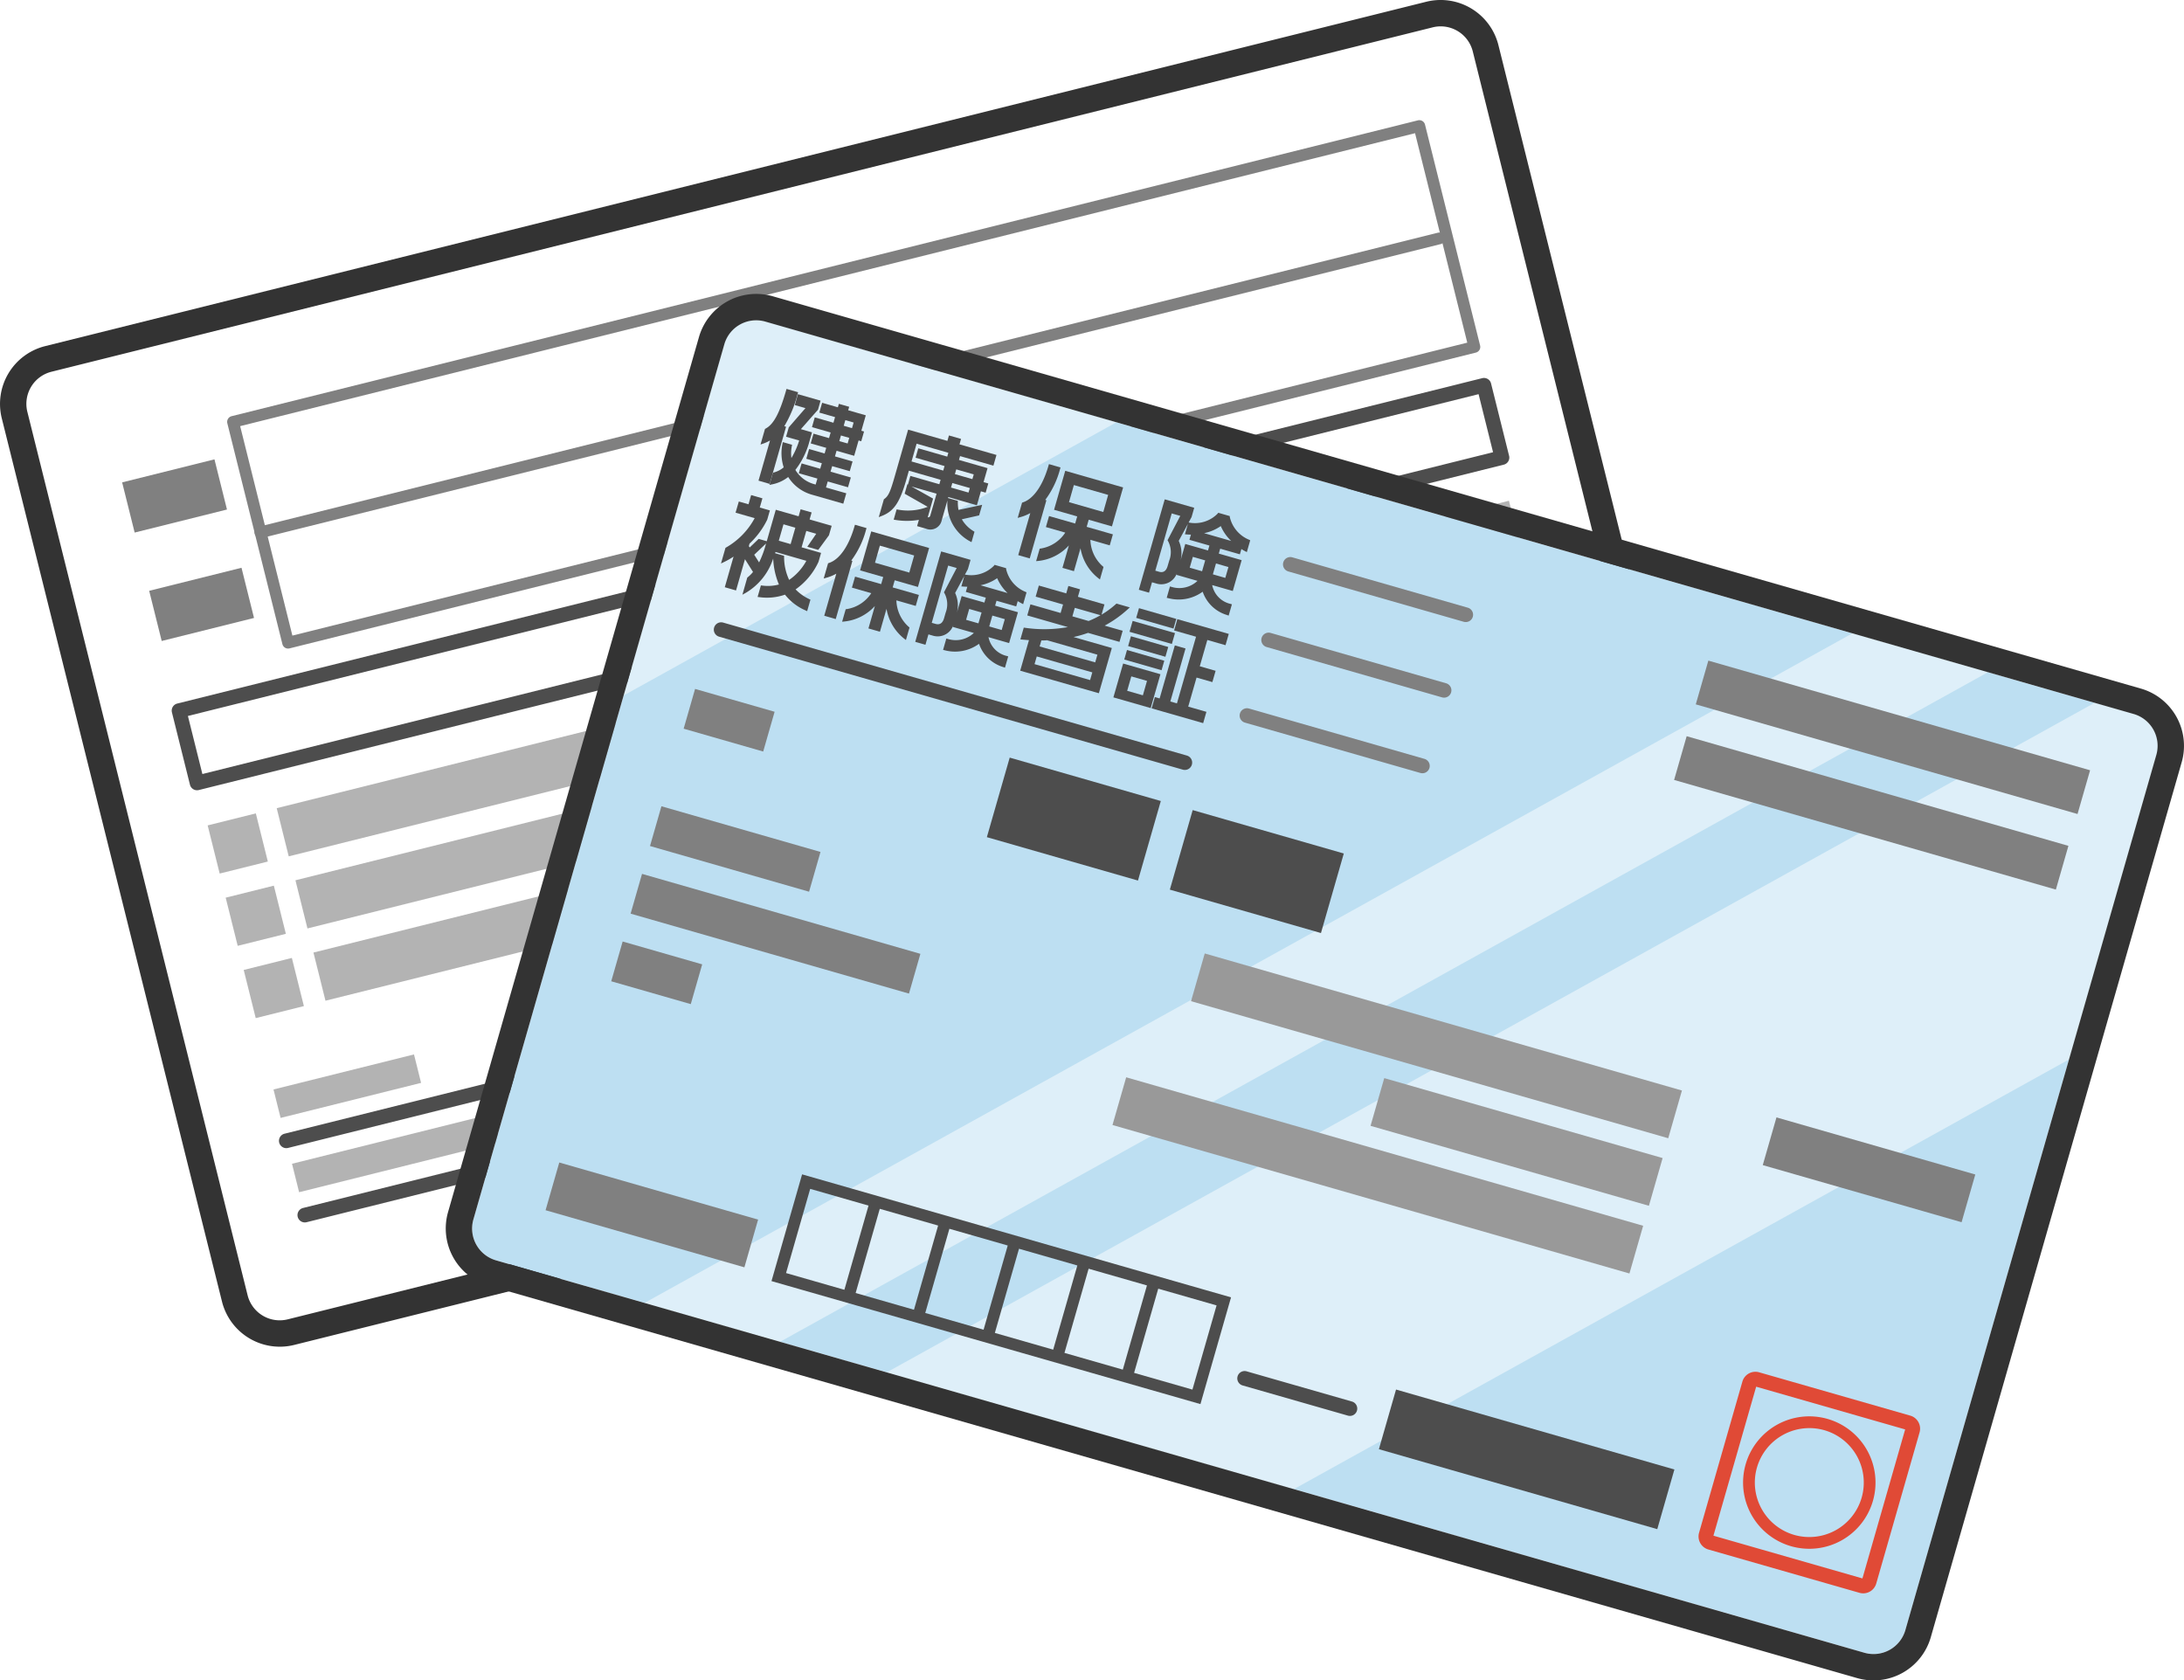 <svg height="206.985" viewBox="0 0 269.024 206.985" width="269.024" xmlns="http://www.w3.org/2000/svg"><path d="m2619.031 2730.457-170.133 42.42a4.077 4.077 0 0 1 -4.943-2.971l-27.128-108.806a4.077 4.077 0 0 1 2.971-4.943l170.133-42.42a4.077 4.077 0 0 1 4.943 2.971l27.126 108.806a4.077 4.077 0 0 1 -2.969 4.943z" fill="#fff" transform="translate(-2413.453 -2610.365)"/><path d="m2694.425 2899.21-160.737 40.076a.9.9 0 0 1 -1.095-.659l-2.219-8.9a.9.9 0 0 1 .658-1.095l160.737-40.076a.9.9 0 0 1 1.095.658l2.22 8.9a.9.9 0 0 1 -.659 1.096zm-160.3 38.105 158.984-39.64-1.783-7.15-158.984 39.639z" fill="#4d4d4d" transform="translate(-2509.195 -2841.974)"/><path d="m0 0h11.724v6.372h-11.724z" fill="#808080" transform="matrix(.97 -.242 .242 .97 15.045 59.417)"/><path d="m0 0h11.724v6.372h-11.724z" fill="#808080" transform="matrix(.97 -.242 .242 .97 18.376 72.772)"/><path d="m2727.527 2715.609-146.127 36.432a.722.722 0 0 1 -.876-.526l-6.783-27.2a.722.722 0 0 1 .526-.876l146.128-36.439a.722.722 0 0 1 .876.526l6.783 27.2a.722.722 0 0 1 -.527.883zm-145.773 34.856 144.722-36.083-6.433-25.8-144.722 36.083z" fill="#808080" transform="translate(-2545.738 -2672.176)"/><path d="m2741.378 2776.177-145.228 36.209a.722.722 0 1 1 -.35-1.4l145.228-36.209a.723.723 0 0 1 .35 1.4z" fill="#808080" transform="translate(-2563.877 -2746.121)"/><path d="m0 0h61.166v6.116h-61.166z" fill="#b3b3b3" transform="matrix(.97 -.242 .242 .97 38.612 117.33)"/><path d="m0 0h6.116v6.116h-6.116z" fill="#b3b3b3" transform="matrix(.97 -.242 .242 .97 30.02 119.473)"/><path d="m0 0h117.235v6.116h-117.235z" fill="#b3b3b3" transform="matrix(.97 -.242 .242 .97 36.392 108.428)"/><path d="m0 0h6.116v6.116h-6.116z" fill="#b3b3b3" transform="matrix(.97 -.242 .242 .97 27.8 110.57)"/><path d="m0 0h156.482v6.116h-156.482z" fill="#b3b3b3" transform="matrix(.97 -.242 .242 .97 34.085 99.547)"/><path d="m0 0h6.116v6.116h-6.116z" fill="#b3b3b3" transform="matrix(.97 -.242 .242 .97 25.58 101.668)"/><path d="m0 0h61.166v9.684h-61.166z" fill="#4d4d4d" transform="matrix(.97 -.242 .242 .97 132.889 100.133)"/><path d="m0 0h25.485v3.612h-25.485z" fill="#b3b3b3" transform="matrix(.97 -.242 .242 .97 35.97 143.346)"/><path d="m0 0h25.485v3.612h-25.485z" fill="#b3b3b3" transform="matrix(.97 -.242 .242 .97 120.768 122.204)"/><path d="m0 0h17.841v3.612h-17.841z" fill="#b3b3b3" transform="matrix(.97 -.242 .242 .97 33.69 134.195)"/><path d="m2706.479 3417.857-76.66 19.113a.9.9 0 1 1 -.436-1.753l76.66-19.114a.9.9 0 1 1 .436 1.753z" fill="#4d4d4d" transform="translate(-2592.053 -3286.425)"/><path d="m2692 3359.768-76.66 19.113a.9.9 0 1 1 -.436-1.753l76.66-19.114a.9.9 0 0 1 .437 1.753z" fill="#4d4d4d" transform="translate(-2579.854 -3237.485)"/><path d="m3244.8 3283.637-76.66 19.113a.9.9 0 1 1 -.436-1.753l76.66-19.114a.9.9 0 1 1 .436 1.753z" fill="#4d4d4d" transform="translate(-3045.578 -3173.347)"/><path d="m2589.924 2613.75-170.133 42.42a4.08 4.08 0 0 0 -2.971 4.943l27.128 108.806a4.079 4.079 0 0 0 4.943 2.971l170.133-42.42a4.08 4.08 0 0 0 2.971-4.943l-27.128-108.806a4.08 4.08 0 0 0 -4.943-2.971z" fill="none" transform="translate(-2413.448 -2610.376)"/><path d="m2571.754 2593.2-170.133 42.42a7.338 7.338 0 0 0 -5.338 8.884l27.128 108.806a7.339 7.339 0 0 0 8.884 5.338l170.133-42.42a7.338 7.338 0 0 0 5.338-8.884l-27.128-108.806a7.338 7.338 0 0 0 -8.884-5.338zm32.857 114.931a4.077 4.077 0 0 1 -2.971 4.943l-170.133 42.42a4.077 4.077 0 0 1 -4.943-2.971l-27.128-108.806a4.077 4.077 0 0 1 2.971-4.943l170.133-42.42a4.077 4.077 0 0 1 4.943 2.971z" fill="#333" transform="translate(-2396.065 -2592.985)"/><path d="m2936.766 3007.565-168.55-48.331a4.078 4.078 0 0 1 -2.8-5.044l30.91-107.793a4.079 4.079 0 0 1 5.044-2.8l168.55 48.332a4.079 4.079 0 0 1 2.8 5.044l-30.91 107.793a4.079 4.079 0 0 1 -5.044 2.799z" fill="#bddff2" transform="translate(-2707.105 -2803.989)"/><g fill="#fff" opacity=".5" transform="translate(76.826 39.453)"><path d="m3235.135 3186.488 10.759-37.52a4.078 4.078 0 0 0 -2.8-5.043l-4.8-1.375-148.791 82.475 50.154 14.381 95.469-52.92z" transform="translate(-3057.105 -3095.436)"/><path d="m2944.479 2856.01-43.245-12.4a4.078 4.078 0 0 0 -5.044 2.8l-12.4 43.247 60.69-33.641z" transform="translate(-2883.79 -2843.451)"/><path d="m2900.05 3170.7 16.694 4.789 148.791-82.477-16.7-4.787z" transform="translate(-2897.489 -3049.665)"/></g><g fill="none"><path d="m3144.093 3043.37-1.133 2.092a3.6 3.6 0 0 1 .167 2.607l.638-2.224 2.8.8.173-.606-2.461-.706.183-.638c-.161 0-.325-.008-.492-.022l-.247-.021z" transform="translate(-3025.309 -2972.426)"/><path d="m3126.181 3038.522 1.571-3-1.049-.3-2.023 7.052.462.132c.524.151.88-.085 1.055-.7l.2-.682a2.878 2.878 0 0 0 -.149-2.4z" transform="translate(-3009.909 -2965.559)"/><path d="m3111.458 2974.912-.343 1.2-.312 1.087-.022.009c.129.03.277.016.354-.252l.758-2.643-3.1-.89 2.67 1.493z" transform="translate(-2996.522 -2913.494)"/><path d="m0 0h1.392v1.581h-1.392z" transform="matrix(.276 -.961 .961 .276 119.005 76.349)"/><path d="m0 0h1.392v1.594h-1.392z" transform="matrix(.276 -.961 .961 .276 121.854 77.163)"/><path d="m3164.847 3045.11a5.568 5.568 0 0 1 -2.057.874l3.338.958a5.584 5.584 0 0 1 -1.282-1.83z" transform="translate(-3042.016 -2973.892)"/><path d="m0 0h.72v1.063h-.72z" transform="matrix(.276 -.961 .961 .276 103.933 52.449)"/><path d="m0 0h2.19v4.395h-2.19z" transform="matrix(.276 -.961 .961 .276 107.781 69.316)"/><path d="m3112.939 2942.683-3.569-1.024.332-1.159 3.57 1.024.135-.472-3.908-1.122-.628 2.191 3.908 1.12z" transform="translate(-2996.589 -2885.279)"/><path d="m0 0h.606v2.241h-.606z" transform="matrix(.276 -.961 .961 .276 117.621 58.4)"/><path d="m0 0h.581v2.241h-.581z" transform="matrix(.276 -.961 .961 .276 117.147 60.061)"/><path d="m0 0h.986v7.12h-.986z" transform="matrix(.276 -.961 .961 .276 127.431 81.808)"/><path d="m0 0h.72v1.063h-.72z" transform="matrix(.276 -.961 .961 .276 103.387 54.33)"/><path d="m3339.757 3004.37a5.577 5.577 0 0 1 -2.057.874l3.339.958a5.583 5.583 0 0 1 -1.282-1.831z" transform="translate(-3189.375 -2939.569)"/><path d="m3301.107 3000.957.2-.682a2.879 2.879 0 0 0 -.15-2.4l-.062-.1 1.57-3-1.049-.3-2.023 7.052.462.132c.524.151.881-.085 1.055-.7z" transform="translate(-3157.267 -2931.228)"/><path d="m0 0h1.392v1.594h-1.392z" transform="matrix(.276 -.961 .961 .276 149.406 70.743)"/><path d="m0 0h1.392v1.583h-1.392z" transform="matrix(.276 -.961 .961 .276 146.557 69.93)"/><path d="m3234.61 3069.336 2 .575a11.664 11.664 0 0 0 1.465-.712l-3.167-.909z" transform="translate(-3102.523 -2993.42)"/><path d="m0 0h2.19v4.395h-2.19z" transform="matrix(.276 -.961 .961 .276 131.677 61.851)"/><path d="m0 0h1.848v2.013h-1.848z" transform="matrix(.276 -.961 .961 .276 138.843 85.091)"/><path d="m3209.307 3093.65h-.065l-.213.744 6.844 1.962.272-.948-6.2-1.778c-.209.016-.417.019-.638.02z" transform="translate(-3080.972 -3014.768)"/><path d="m3318.675 3005.095 2.8.8.173-.606-2.46-.706.183-.638c-.161 0-.326-.008-.491-.022l-.247-.021.369-1.285-1.133 2.092a3.608 3.608 0 0 1 .169 2.607l.638-2.224z" transform="translate(-3172.668 -2938.095)"/><path d="m0 0h10.788v7.474h-10.788z" transform="matrix(.276 -.961 .961 .276 113.969 161.725)"/><path d="m0 0h10.788v7.474h-10.788z" transform="matrix(.276 -.961 .961 .276 139.693 169.104)"/><path d="m0 0h10.788v7.474h-10.788z" transform="matrix(.276 -.961 .961 .276 131.117 166.645)"/><path d="m0 0h10.788v7.474h-10.788z" transform="matrix(.276 -.961 .961 .276 96.82 156.808)"/><path d="m0 0h10.788v7.474h-10.788z" transform="matrix(.276 -.961 .961 .276 122.544 164.187)"/><path d="m2969.923 2891.932-168.55-48.332a4.079 4.079 0 0 0 -5.044 2.8l-30.91 107.793a4.077 4.077 0 0 0 2.8 5.044l168.55 48.331a4.078 4.078 0 0 0 5.044-2.8l30.91-107.793a4.079 4.079 0 0 0 -2.8-5.043zm-52.389-6.575 47.037 13.488-1.545 5.39-47.037-13.488zm-2.668 9.309 47.037 13.488-1.545 5.39-47.037-13.489zm-38.939 47.994 1.686-5.88 34.3 9.836-1.686 5.88zm33.6 12.285-1.686 5.88-63.7-18.264 1.686-5.88zm-55.707-27.64 1.686-5.88 58.8 16.859-1.686 5.88zm12.479-54.665 21.608 6.2a.9.9 0 1 1 -.5 1.736l-21.608-6.2a.9.9 0 1 1 .5-1.736zm-2.67 9.311 21.608 6.2a.9.9 0 0 1 -.5 1.736l-21.608-6.2a.9.9 0 1 1 .5-1.736zm-2.67 9.311 21.609 6.2a.9.9 0 0 1 -.5 1.736l-21.608-6.2a.9.9 0 0 1 .5-1.736zm-6.94 12.505 18.619 5.338-2.81 9.8-18.619-5.338zm-58.326-21.355a.9.9 0 1 1 .5-1.736l57.113 16.377a.9.9 0 1 1 -.5 1.736zm54.407 20.232-2.81 9.8-18.619-5.338 2.81-9.8zm-65.312 13.881 1.405-4.9 34.3 9.835-1.405 4.9zm8.816 6.239-1.405 4.9-9.8-2.81 1.405-4.9zm14.575-13.849-1.4 4.9-19.6-5.62 1.405-4.9zm-16.859-15.172 1.405-4.9 9.8 2.81-1.405 4.9zm60.523-11.781-.384 1.342-5.217-1.5.384-1.342zm-4.779-1.868.343-1.2 4.595 1.317-.344 1.2zm-1.47 5.129.336-1.172 4.595 1.317-.336 1.172zm4.452 1.814-1.2 4.168-4.595-1.317 1.2-4.168zm-3.978-3.472.347-1.208 4.595 1.317-.347 1.208zm12-.1-2.241-.643-.929 3.239 1.95.559-.4 1.391-1.95-.559-1.027 3.579 2.241.643-.4 1.391-6.35-1.821.4-1.391.584.167 1.873-6.529 1.318.378-1.873 6.529.814.233 2.353-8.21-2.7-.775.4-1.391 6.337 1.818-.4 1.391zm-7.482-17.968 3.632 1.041-.328 1.144-.364.673.134.018a3.929 3.929 0 0 0 3.434-1.107l.083-.114 1.416.406.013.139a4 4 0 0 0 2.349 2.769l.161.073-.417 1.459-.222-.118c-.167-.088-.313-.173-.449-.257l-.186.647-2.424-.695-.173.606 2.815.807-1.09 3.8-2.539-.728a2.966 2.966 0 0 0 2.229 2.311l.2.057-.4 1.391-.2-.072a4.512 4.512 0 0 1 -2.995-2.87 5 5 0 0 1 -4.22.8l-.21-.049.4-1.4.2.057a3.257 3.257 0 0 0 3.191-.744l-2.594-.743.118-.413a2.034 2.034 0 0 1 -2.576 1.489l-.546-.157-.367 1.279-1.257-.361 3.193-11.136zm-6.042 12.907.083-.076 1.641.471-.269.246a13.886 13.886 0 0 1 -2.827 2l2.219.636-.392 1.366-3.873-1.111a14.381 14.381 0 0 1 -1.786.514l4.716 1.353-1.6 5.57-9.687-2.777 1.079-3.765c-.241-.016-.531-.037-.813-.065l-.244-.024.417-1.454.175.024a16.285 16.285 0 0 0 5.257-.088l-5-1.435.392-1.366 3.716 1.065.3-1.046-3.374-.967.392-1.367 3.374.967.262-.914 1.439.413-.261.914 3.265.936-.362 1.265a11.073 11.073 0 0 0 1.758-1.292zm-9.369-6.84.134-.017a4.446 4.446 0 0 0 3.015-1.959l-2.385-.684.389-1.355 3.217.922.25-.876-2.851-.817 1.376-4.8 7.129 2.045-1.377 4.8-2.862-.821-.25.876 3.229.926-.389 1.355-2.383-.684a4.514 4.514 0 0 0 1.517 3.259l.1.085-.442 1.541-.238-.187a5.966 5.966 0 0 1 -2.153-3.659l-.81 2.824-1.416-.406.794-2.768a5.9 5.9 0 0 1 -3.736 1.907l-.3.03.441-1.539zm-2.175-5.664.1-.033c1.3-.425 2.451-2.07 3.152-4.511l.057-.2 1.427.409-.057.2a11.065 11.065 0 0 1 -1.823 3.8l.142.041-2.054 7.166-1.416-.406 1.484-5.178a5.274 5.274 0 0 1 -1.2.493l-.35.1.539-1.879zm-6.89 8.884a3.932 3.932 0 0 0 3.434-1.107l.083-.113 1.416.406.013.138a4 4 0 0 0 2.349 2.769l.161.073-.417 1.458-.222-.118c-.167-.088-.313-.174-.449-.257l-.186.647-2.424-.695-.173.606 2.813.806-1.09 3.8-2.539-.728a2.966 2.966 0 0 0 2.229 2.311l.2.057-.4 1.391-.2-.073a4.511 4.511 0 0 1 -2.995-2.87 5.009 5.009 0 0 1 -4.22.8l-.209-.049.4-1.4.2.057a3.258 3.258 0 0 0 3.191-.744l-2.594-.743.118-.413a2.033 2.033 0 0 1 -2.574 1.489l-.547-.158-.367 1.279-1.257-.361 3.193-11.137 3.633 1.041-.328 1.144-.364.673.134.017zm-10.133-9.3.058-.041c.526-.375.756-.956 1.273-2.76l1.656-5.776 4.836 1.386.192-.669 1.489.427-.192.669 4.557 1.306-.378 1.319-4.106-1.177-.136.472 3.521 1.01-.493 1.719.584.167-.326 1.136-.584-.167-.493 1.719-3.521-1.01-.035.12 1.208.346v.155a5.124 5.124 0 0 0 .08.965l2.914-.628-.372 1.3-2.131.479a4.059 4.059 0 0 0 1.422 1.449l.129.082-.367 1.281-.222-.12a5.287 5.287 0 0 1 -2.744-5.03l-.706 2.462a1.423 1.423 0 0 1 -1.931 1.03l-1.1-.315.222-.773a8.769 8.769 0 0 1 -2.878.011l-.227-.038.362-1.265.183.035a6.691 6.691 0 0 0 3.643-.347l-2.838-1.616.335-1.169.068.038.3-1.062 3.569 1.024.156-.546-3.908-1.122-.335 1.169c-.789 2.75-1.515 3.82-2.993 4.4l-.385.151.63-2.2zm-4.7 13.539.134-.018a4.445 4.445 0 0 0 3.015-1.959l-2.385-.684.389-1.354 3.217.921.25-.876-2.851-.817 1.377-4.8 7.129 2.045-1.377 4.8-2.862-.821-.25.876 3.229.926-.389 1.355-2.383-.684a4.512 4.512 0 0 0 1.517 3.259l.1.085-.443 1.541-.238-.187a5.961 5.961 0 0 1 -2.153-3.659l-.81 2.824-1.416-.407.794-2.768a5.9 5.9 0 0 1 -3.736 1.908l-.3.03.441-1.539zm-2.174-5.66.1-.033c1.3-.425 2.451-2.07 3.152-4.511l.057-.2 1.427.41-.057.2a11.065 11.065 0 0 1 -1.822 3.8l.142.041-2.054 7.166-1.416-.406 1.484-5.178a5.271 5.271 0 0 1 -1.2.493l-.35.1.539-1.879zm-3.705-20.832 2.791.8-.32 1.117-2.106 2.393 1.372.394-.307 1.073a9.882 9.882 0 0 1 -1.742 3.552 3.867 3.867 0 0 0 2.328 1.756l.17.049.213-.74-2.29-.657.346-1.208 2.29.657.2-.681-1.912-.548.343-1.2 1.912.548.2-.693-1.912-.548.344-1.2 1.912.548.2-.693-2.3-.66.343-1.2 2.3.66.2-.693-1.937-.556.347-1.208 1.938.556.123-.427 1.27.364-.123.427 2.169.622-.545 1.9.329.094-.344 1.2-.329-.095-.542 1.889-2.169-.622-.2.693 2.169.622-.344 1.2-2.169-.622-.2.68 2.5.717-.347 1.208-2.5-.716-.213.74 2.5.717-.367 1.281-3.888-1.115a5.084 5.084 0 0 1 -2.9-2.172 4.658 4.658 0 0 1 -1.977.906l-.331.069.433-1.509.113-.028a3.013 3.013 0 0 0 1.207-.628 5.728 5.728 0 0 1 -.156-2.892l.044-.216 1.147.329-.036.183a4.543 4.543 0 0 0 -.049 1.451 9.868 9.868 0 0 0 .958-2.16l-1.615-.463.331-1.153 2.065-2.379-1.314-.376.385-1.342zm-4.064 4.283.076-.041c.986-.529 1.717-1.887 2.521-4.689l.056-.2 1.427.41-.057.2a15.009 15.009 0 0 1 -1.643 3.983l.219.063-2.02 7.044-1.378-.4 1.419-4.951a4.56 4.56 0 0 1 -.8.37l-.37.128.551-1.922zm-5.014 16.373-.408.194.555-1.933.079-.041a9.158 9.158 0 0 0 3.514-3.609l-2.353-.674.4-1.378 1.194.342.324-1.132 1.391.4-.325 1.132 1.243.356-.326 1.137-.006.014a10.113 10.113 0 0 1 -2.171 2.936l-.088.309.108.168 1.1-1.057 1 .287 1.111-3.875 2.813.806.248-.865 1.354.389-.247.865 2.717.78-.335 1.169-1.318 1.8-1.348-.386 1.1-1.6-1.224-.352-.58 2.02 2.4.688-.317 1.1-.008.018a8.472 8.472 0 0 1 -2.815 3.377 5.674 5.674 0 0 0 1.675 1.191l.156.074-.406 1.416-.214-.1a6.472 6.472 0 0 1 -2.516-1.933 6.763 6.763 0 0 1 -3.139.31l-.236-.028.408-1.421.173.022a5.193 5.193 0 0 0 2.046-.134 9.17 9.17 0 0 1 -.706-3.2 7.638 7.638 0 0 1 -3.363 4.22l-.43.238.6-2.108.052-.041a4.193 4.193 0 0 0 .655-.654l-.991-1.572-1.1 3.852-1.391-.4 1.084-3.781a9.289 9.289 0 0 1 -1.141.652zm2.485 86.889-24.5-7.025 1.685-5.88 24.5 7.025zm56.165 16.858-52.836-15.15 3.77-13.148 52.836 15.15zm18.167 1.419-12.97-3.719a.9.9 0 1 1 .5-1.736l12.97 3.719a.9.9 0 1 1 -.5 1.736zm38.115 13.967-34.3-9.835 2.107-7.35 34.3 9.835zm14.673-50.705 24.5 7.025-1.686 5.88-24.5-7.025zm12.29 57.422a1.669 1.669 0 0 1 -2.062 1.144l-18.619-5.338a1.669 1.669 0 0 1 -1.144-2.062l5.338-18.619a1.669 1.669 0 0 1 2.062-1.144l18.619 5.338a1.669 1.669 0 0 1 1.144 2.062z" transform="translate(-2707.105 -2803.989)"/><path d="m3773.186 3722.848a6.71 6.71 0 1 0 -4.6-8.3 6.717 6.717 0 0 0 4.6 8.3z" transform="translate(-3552.167 -3533.785)"/><path d="m3735.97 3695.683 18.353 5.263 5.263-18.353-18.352-5.263zm14.055-14.385a8.156 8.156 0 1 1 -10.088 5.592 8.156 8.156 0 0 1 10.088-5.59z" transform="translate(-3524.909 -3506.525)"/><path d="m0 0h10.788v7.474h-10.788z" transform="matrix(.276 -.961 .961 .276 105.395 159.269)"/><path d="m3003.277 3025.241a6.71 6.71 0 0 0 .622 2.818 6.809 6.809 0 0 0 2.12-2.349l-3.8-1.09c-.018.052-.033.1-.051.154l1.1.317z" transform="translate(-2906.696 -2956.629)"/><path d="m0 0h2.101v1.518h-2.101z" transform="matrix(.276 -.961 .961 .276 95.928 66.605)"/><path d="m2987.258 3018.232.069-.242-1.457 1.385.6.945a12 12 0 0 0 .788-2.088z" transform="translate(-2892.964 -2951.043)"/></g><path d="m0 0h6.116v66.263h-6.116z" fill="#999" transform="matrix(.276 -.961 .961 .276 137.035 138.573)"/><path d="m0 0h6.116v35.68h-6.116z" fill="#999" transform="matrix(.276 -.961 .961 .276 168.823 138.674)"/><path d="m0 0h6.116v61.166h-6.116z" fill="#999" transform="matrix(.276 -.961 .961 .276 146.712 123.32)"/><path d="m0 0h6.116v25.485h-6.116z" fill="#808080" transform="matrix(.276 -.961 .961 .276 217.136 143.512)"/><path d="m0 0h10.195v19.369h-10.195z" fill="#4d4d4d" transform="matrix(.276 -.961 .961 .276 121.561 103.116)"/><path d="m0 0h10.195v19.369h-10.195z" fill="#4d4d4d" transform="matrix(.276 -.961 .961 .276 144.101 109.581)"/><path d="m3377.75 3668.852-12.97-3.719a.9.9 0 0 0 -.5 1.736l12.97 3.719a.9.9 0 1 0 .5-1.736z" fill="#4d4d4d" transform="translate(-3211.218 -3496.219)"/><path d="m3013.162 3097.137a.9.9 0 0 0 -.619-1.117l-57.113-16.377a.9.9 0 1 0 -.5 1.736l57.113 16.377a.9.9 0 0 0 1.119-.619z" fill="#4d4d4d" transform="translate(-2866.348 -3002.955)"/><path d="m3400.012 3030.359 21.609 6.2a.9.9 0 0 0 .5-1.736l-21.609-6.2a.9.9 0 0 0 -.5 1.736z" fill="#808080" transform="translate(-3241.32 -2959.972)"/><path d="m3383.062 3089.469 21.608 6.2a.9.9 0 0 0 .5-1.736l-21.608-6.2a.9.9 0 0 0 -.5 1.736z" fill="#808080" transform="translate(-3227.04 -3009.771)"/><path d="m3366.112 3148.579 21.608 6.2a.9.9 0 1 0 .5-1.736l-21.608-6.2a.9.9 0 1 0 -.5 1.736z" fill="#808080" transform="translate(-3212.76 -3059.57)"/><path d="m0 0h5.097v10.195h-5.097z" fill="#808080" transform="matrix(.276 -.961 .961 .276 84.212 89.756)"/><path d="m0 0h5.097v20.389h-5.097z" fill="#808080" transform="matrix(.276 -.961 .961 .276 80.067 104.209)"/><path d="m0 0h5.097v35.68h-5.097z" fill="#808080" transform="matrix(.276 -.961 .961 .276 77.678 112.538)"/><path d="m0 0h5.097v10.195h-5.097z" fill="#808080" transform="matrix(.276 -.961 .961 .276 75.291 120.868)"/><path d="m0 0h6.116v25.485h-6.116z" fill="#808080" transform="matrix(.276 -.961 .961 .276 67.203 149.068)"/><path d="m0 0h7.646v35.68h-7.646z" fill="#4d4d4d" transform="matrix(.276 -.961 .961 .276 169.853 178.504)"/><path d="m0 0h5.606v48.933h-5.606z" fill="#808080" transform="matrix(.276 -.961 .961 .276 206.215 96.069)"/><path d="m0 0h5.606v48.933h-5.606z" fill="#808080" transform="matrix(.276 -.961 .961 .276 208.885 86.759)"/><path d="m3750.393 3671.062-18.619-5.338a1.67 1.67 0 0 0 -2.062 1.144l-5.338 18.619a1.669 1.669 0 0 0 1.144 2.062l18.619 5.338a1.669 1.669 0 0 0 2.062-1.144l5.338-18.619a1.669 1.669 0 0 0 -1.144-2.062zm-5.895 20.051-18.353-5.263 5.263-18.353 18.353 5.263z" fill="#e04a36" transform="translate(-3515.085 -3496.692)"/><path d="m3765.051 3716.5a8.156 8.156 0 1 0 -5.592-10.087 8.155 8.155 0 0 0 5.592 10.087zm4.1-14.29a6.71 6.71 0 1 1 -8.3 4.6 6.719 6.719 0 0 1 8.297-4.601z" fill="#e04a36" transform="translate(-3544.431 -3526.046)"/><g fill="#4d4d4d"><path d="m3000.157 2905.285-.331 1.153 1.615.463a9.811 9.811 0 0 1 -.958 2.16 4.535 4.535 0 0 1 .049-1.451l.036-.183-1.147-.329-.044.216a5.733 5.733 0 0 0 .156 2.892 3.034 3.034 0 0 1 -1.206.628l-.114.028-.433 1.509.331-.069a4.674 4.674 0 0 0 1.977-.906 5.092 5.092 0 0 0 2.9 2.172l3.888 1.115.367-1.281-2.5-.717.213-.74 2.5.717.347-1.208-2.5-.717.2-.68 2.169.622.343-1.2-2.169-.622.2-.693 2.169.622.542-1.889.329.095.344-1.2-.33-.094.545-1.9-2.169-.623.123-.427-1.27-.364-.123.427-1.937-.556-.347 1.208 1.938.556-.2.693-2.3-.66-.344 1.2 2.3.66-.2.693-1.912-.548-.343 1.2 1.912.548-.2.693-1.912-.548-.343 1.2 1.912.548-.2.681-2.29-.657-.347 1.208 2.291.657-.213.74-.17-.049a3.868 3.868 0 0 1 -2.328-1.756 9.886 9.886 0 0 0 1.742-3.552l.307-1.073-1.372-.394 2.106-2.393.32-1.117-2.792-.8-.384 1.342 1.314.376-2.065 2.379zm6.969-.893 1.022.293-.2.693-1.022-.293zm-.54 1.889 1.022.293-.2.693-1.022-.293z" transform="translate(-2902.998 -2852.642)"/><path d="m2990.629 2903.449-1.419 4.951 1.378.4 2.019-7.044-.219-.063a15.011 15.011 0 0 0 1.643-3.984l.057-.2-1.427-.41-.057.2c-.8 2.8-1.532 4.16-2.52 4.689l-.075.041-.552 1.922.37-.128a4.472 4.472 0 0 0 .8-.37z" transform="translate(-2895.778 -2849.196)"/><path d="m3086.643 2935.182.335-1.168 3.908 1.121-.156.547-3.57-1.024-.3 1.062-.068-.038-.336 1.169 2.839 1.616a6.706 6.706 0 0 1 -3.644.347l-.183-.035-.362 1.265.227.038a8.723 8.723 0 0 0 2.878-.011l-.222.773 1.1.315a1.423 1.423 0 0 0 1.931-1.03l.706-2.462a5.289 5.289 0 0 0 2.744 5.03l.222.12.367-1.281-.129-.082a4.06 4.06 0 0 1 -1.43-1.454l2.131-.479.372-1.3-2.914.628a5.279 5.279 0 0 1 -.082-.966v-.154l-1.207-.346.035-.12 3.521 1.01.493-1.719.584.167.326-1.135-.584-.167.493-1.719-3.521-1.01.135-.472 4.107 1.177.378-1.319-4.557-1.306.192-.669-1.489-.427-.192.67-4.836-1.386-1.656 5.776c-.517 1.8-.747 2.385-1.273 2.76l-.058.041-.63 2.2.384-.151c1.478-.58 2.2-1.649 2.993-4.4zm2.993 4.313c-.077.268-.225.282-.354.252l.022-.009.312-1.087.343-1.2-2.67-1.493 3.1.89-.758 2.643zm3.176-5.641 2.155.617-.167.583-2.155-.618zm-.482 1.681 2.155.617-.161.558-2.155-.617zm-4.4-4.847 3.908 1.122-.135.472-3.569-1.024-.332 1.16 3.569 1.024-.161.559-3.908-1.122z" transform="translate(-2975.022 -2876.038)"/><path d="m3210.329 2970.3-.794 2.768 1.416.407.81-2.824a5.963 5.963 0 0 0 2.153 3.659l.238.188.443-1.541-.1-.085a4.51 4.51 0 0 1 -1.517-3.259l2.383.684.389-1.355-3.229-.926.25-.876 2.862.821 1.376-4.8-7.129-2.045-1.377 4.8 2.851.817-.25.876-3.217-.921-.389 1.355 2.385.684a4.444 4.444 0 0 1 -3.015 1.959l-.134.017-.441 1.539.3-.03a5.9 5.9 0 0 0 3.736-1.908zm.013-5.324.6-2.106 4.225 1.211-.6 2.106z" transform="translate(-3078.664 -2903.123)"/><path d="m3193.434 2961.969-1.484 5.177 1.416.406 2.054-7.166-.142-.041a11.061 11.061 0 0 0 1.823-3.8l.057-.2-1.427-.409-.057.2c-.7 2.442-1.849 4.086-3.152 4.511l-.1.033-.539 1.879.35-.1a5.418 5.418 0 0 0 1.2-.493z" transform="translate(-3066.524 -2898.768)"/><path d="m3288.3 2993.658.547.157a2.035 2.035 0 0 0 2.575-1.489l-.118.413 2.594.744a3.258 3.258 0 0 1 -3.191.743l-.2-.057-.4 1.4.21.049a5.014 5.014 0 0 0 4.22-.8 4.518 4.518 0 0 0 2.994 2.87l.205.073.4-1.391-.2-.057a2.969 2.969 0 0 1 -2.229-2.311l2.539.728 1.09-3.8-2.815-.806.173-.606 2.424.694.186-.647c.136.085.282.168.449.257l.222.118.417-1.458-.161-.073a4 4 0 0 1 -2.349-2.769l-.012-.139-1.416-.406-.083.114a3.923 3.923 0 0 1 -3.434 1.107l-.134-.017.364-.673.328-1.144-3.632-1.041-3.193 11.136 1.257.361.367-1.279zm6.162-1.361-1.522-.436.384-1.337 1.522.437zm3.246-.517-.384 1.337-1.533-.439.384-1.337zm-.939-5.044a5.515 5.515 0 0 0 1.282 1.83l-3.34-.958a5.544 5.544 0 0 0 2.057-.874zm-4.05-.276-.369 1.285.247.021c.167.014.331.021.491.022l-.183.638 2.461.706-.173.606-2.8-.8-.638 2.224a3.59 3.59 0 0 0 -.168-2.607l1.133-2.092zm-1.99-1.282 1.049.3-1.571 3 .061.1a2.879 2.879 0 0 1 .15 2.4l-.2.682c-.177.614-.531.849-1.055.7l-.462-.132 2.022-7.052z" transform="translate(-3146.391 -2921.935)"/><path d="m2960.3 2991.4 1.391.4 1.1-3.851.991 1.572a4.083 4.083 0 0 1 -.656.654l-.052.041-.6 2.108.43-.238a7.633 7.633 0 0 0 3.363-4.22 9.179 9.179 0 0 0 .706 3.2 5.228 5.228 0 0 1 -2.046.134l-.173-.022-.408 1.421.236.028a6.764 6.764 0 0 0 3.139-.31 6.471 6.471 0 0 0 2.515 1.933l.214.1.406-1.416-.156-.074a5.644 5.644 0 0 1 -1.674-1.191 8.472 8.472 0 0 0 2.815-3.377l.008-.017.317-1.1-2.4-.688.58-2.02 1.224.351-1.1 1.6 1.348.386 1.318-1.8.335-1.169-2.717-.78.248-.865-1.355-.389-.247.865-2.813-.806-1.11 3.875-1-.287-1.1 1.057-.109-.168.088-.309a10.113 10.113 0 0 0 2.171-2.936l.006-.014.326-1.137-1.243-.356.325-1.133-1.391-.4-.324 1.133-1.194-.342-.4 1.378 2.353.674a9.15 9.15 0 0 1 -3.514 3.608l-.079.041-.555 1.933.408-.194a9.407 9.407 0 0 0 1.14-.652l-1.083 3.781zm7.235-7.749 1.46.419-.58 2.02-1.46-.419zm-.983 3.409 3.8 1.09a6.8 6.8 0 0 1 -2.12 2.349 6.7 6.7 0 0 1 -.622-2.818v-.149l-1.1-.317c.007-.05.024-.101.04-.153zm-1.161-1.044-.069.243a11.934 11.934 0 0 1 -.792 2.087l-.6-.945z" transform="translate(-2871.026 -2919.071)"/><path d="m3041.733 3009.369-1.484 5.178 1.417.406 2.054-7.166-.142-.041a11.065 11.065 0 0 0 1.823-3.8l.057-.2-1.427-.41-.057.2c-.7 2.441-1.849 4.086-3.152 4.511l-.1.033-.539 1.879.35-.1a5.431 5.431 0 0 0 1.2-.493z" transform="translate(-2938.72 -2938.701)"/><path d="m3058.619 3017.687-.794 2.768 1.416.406.81-2.824a5.966 5.966 0 0 0 2.153 3.659l.238.188.443-1.541-.1-.085a4.511 4.511 0 0 1 -1.517-3.259l2.383.684.389-1.354-3.229-.926.25-.876 2.862.821 1.377-4.8-7.129-2.044-1.377 4.8 2.851.817-.25.876-3.217-.922-.389 1.355 2.385.684a4.445 4.445 0 0 1 -3.015 1.959l-.134.017-.441 1.539.3-.03a5.893 5.893 0 0 0 3.737-1.908zm.013-5.323.6-2.106 4.225 1.211-.6 2.106z" transform="translate(-2950.851 -2943.049)"/><path d="m3118.605 3025.221-3.632-1.041-3.193 11.136 1.257.361.367-1.279.546.157a2.033 2.033 0 0 0 2.574-1.489l-.118.413 2.594.743a3.257 3.257 0 0 1 -3.191.743l-.2-.057-.4 1.4.209.049a5.008 5.008 0 0 0 4.22-.8 4.518 4.518 0 0 0 2.994 2.87l.2.072.4-1.391-.2-.057a2.968 2.968 0 0 1 -2.229-2.311l2.539.728 1.09-3.8-2.813-.807.173-.606 2.424.695.186-.647c.135.085.282.168.449.257l.222.118.417-1.459-.161-.072a3.991 3.991 0 0 1 -2.349-2.769l-.012-.138-1.416-.407-.083.114a3.924 3.924 0 0 1 -3.434 1.107l-.134-.017.364-.673.328-1.144zm-3.275 7.185c-.176.614-.531.849-1.055.7l-.462-.132 2.023-7.052 1.049.3-1.57 3 .062.1a2.879 2.879 0 0 1 .149 2.4zm4.234.633-1.52-.437.384-1.337 1.52.437zm3.248-.518-.384 1.337-1.533-.439.384-1.337zm-.94-5.044a5.516 5.516 0 0 0 1.282 1.83l-3.338-.958a5.549 5.549 0 0 0 2.057-.874zm-4.17 1.03c.167.014.331.02.492.022l-.183.638 2.46.706-.173.606-2.8-.8-.638 2.224a3.607 3.607 0 0 0 -.167-2.607l1.133-2.092-.369 1.285z" transform="translate(-2999.041 -2956.258)"/><path d="m3200.987 3052.24.261-.914-1.439-.413-.262.914-3.374-.967-.392 1.367 3.374.967-.3 1.046-3.716-1.064-.392 1.366 5 1.435a16.284 16.284 0 0 1 -5.256.088l-.175-.024-.417 1.454.244.024c.282.027.572.049.813.064l-1.079 3.765 9.688 2.777 1.6-5.57-4.716-1.353a15.039 15.039 0 0 0 1.786-.513l3.873 1.111.392-1.366-2.22-.636a13.969 13.969 0 0 0 2.828-2l.269-.246-1.641-.471-.083.075a11.145 11.145 0 0 1 -1.758 1.292l.362-1.265-3.265-.936zm1.5 10.264-6.844-1.963.272-.948 6.844 1.963zm.9-3.128-.272.948-6.844-1.962.213-.742h.064c.219 0 .427 0 .638-.022l6.2 1.779zm-1.083-4.149-2-.575.3-1.046 3.168.909a11.533 11.533 0 0 1 -1.472.712z" transform="translate(-3068.209 -2978.736)"/><path d="m3266.73 3116.018 4.595 1.317 1.2-4.168-4.595-1.317zm2.207-2.585 1.934.554-.509 1.777-1.934-.555z" transform="translate(-3129.583 -3030.119)"/><path d="m0 0h1.257v4.781h-1.257z" transform="matrix(.276 -.961 .961 .276 138.96 79.579)"/><path d="m0 0h1.396v5.427h-1.396z" transform="matrix(.276 -.961 .961 .276 139.134 77.822)"/><path d="m0 0h1.244v4.781h-1.244z" transform="matrix(.276 -.961 .961 .276 139.957 76.107)"/><path d="m0 0h1.219v4.781h-1.219z" transform="matrix(.276 -.961 .961 .276 138.486 81.236)"/><path d="m3299.426 3078.531 2.7.775-2.353 8.21-.814-.233 1.873-6.531-1.319-.378-1.871 6.531-.586-.169-.4 1.391 6.349 1.821.4-1.391-2.242-.643 1.027-3.579 1.948.558.4-1.391-1.95-.558.929-3.24 2.241.644.4-1.391-6.337-1.818z" transform="translate(-3154.799 -3000.876)"/><path d="m2999.37 3524.438 52.837 15.15 3.769-13.148-52.837-15.15zm34.7 8.445-7.186-2.061 2.974-10.369 7.186 2.06zm4.363-9.971 7.186 2.06-2.974 10.37-7.186-2.061zm-12.937 7.512-7.186-2.06 2.974-10.37 7.186 2.06zm-8.575-2.459-7.186-2.06 2.974-10.37 7.186 2.061zm34.3 9.836-7.186-2.06 2.974-10.37 7.186 2.061zm-47.084-24.724 7.186 2.061-2.974 10.37-7.186-2.061z" transform="translate(-2904.338 -3366.639)"/></g><path d="m2953.433 2871.419-168.55-48.332a7.338 7.338 0 0 0 -9.065 5.025l-30.91 107.793a7.338 7.338 0 0 0 5.025 9.065l168.55 48.332a7.338 7.338 0 0 0 9.065-5.025l30.91-107.793a7.337 7.337 0 0 0 -5.025-9.065zm-29.01 115.962a4.078 4.078 0 0 1 -5.044 2.8l-168.55-48.332a4.078 4.078 0 0 1 -2.8-5.043l30.91-107.793a4.079 4.079 0 0 1 5.044-2.8l168.55 48.332a4.079 4.079 0 0 1 2.8 5.044z" fill="#333" transform="translate(-2689.718 -2786.602)"/></svg>